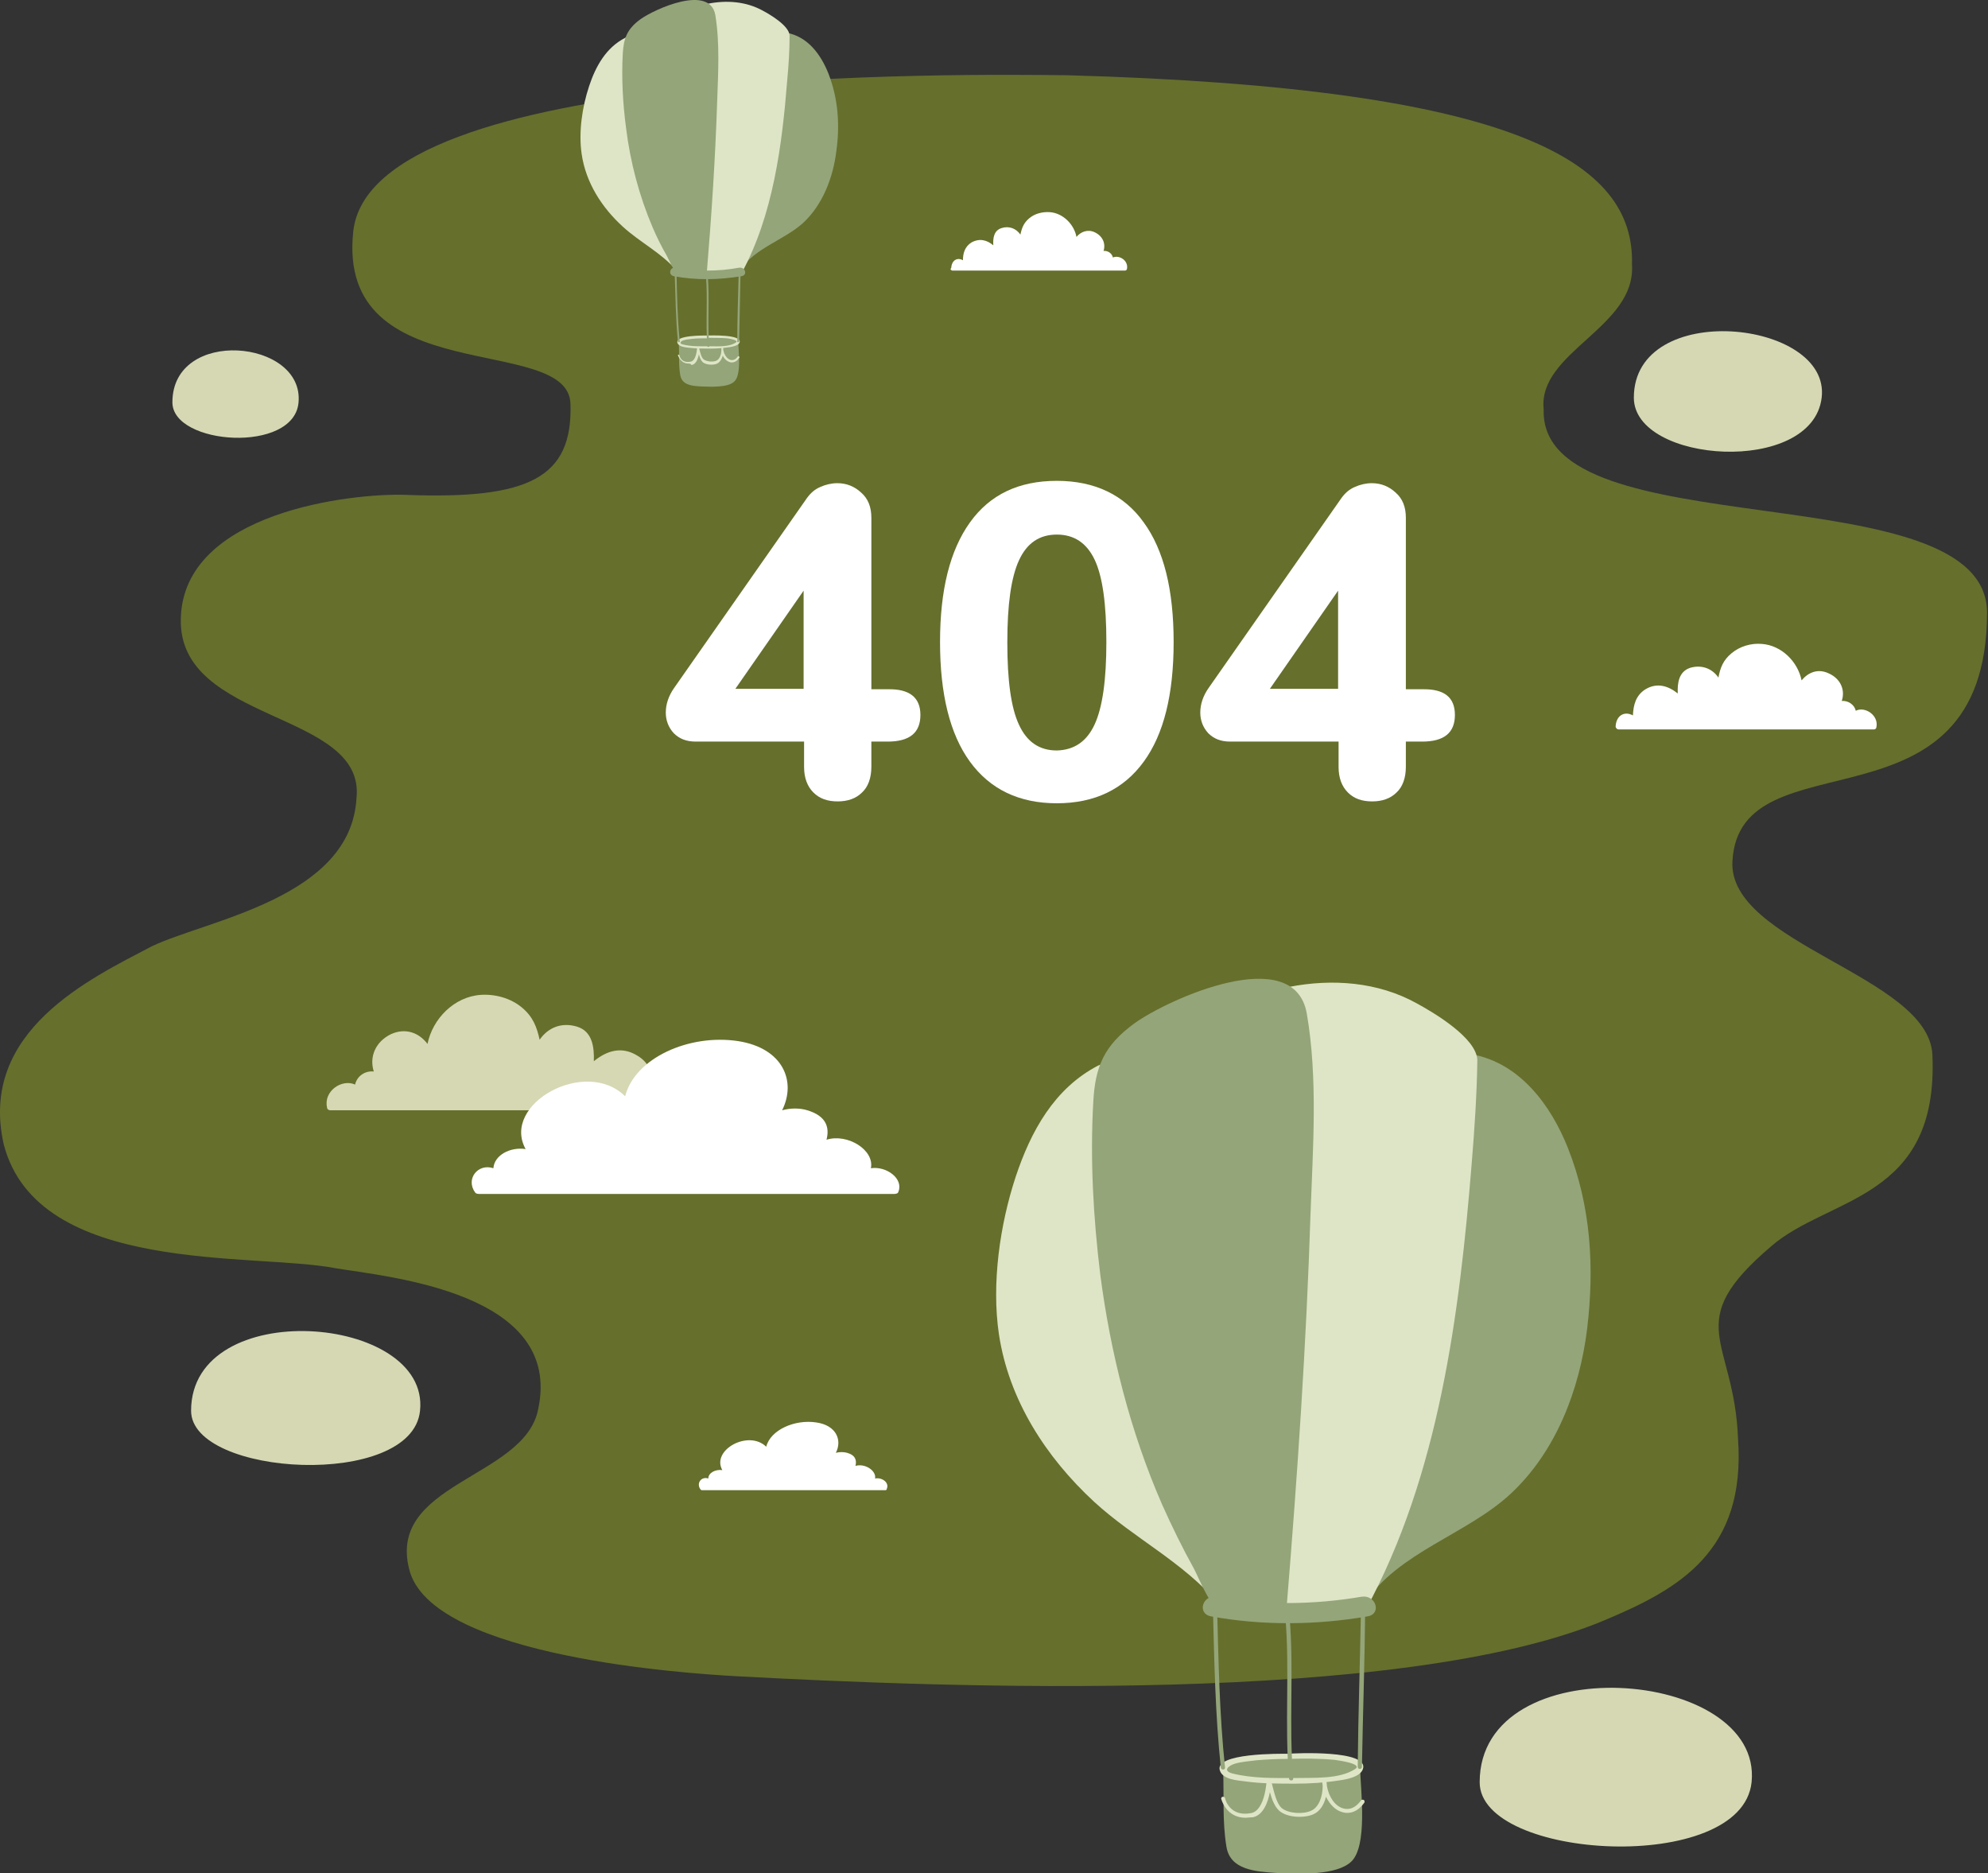 <?xml version="1.0" encoding="utf-8"?>
<!-- Generator: Adobe Illustrator 26.0.3, SVG Export Plug-In . SVG Version: 6.00 Build 0)  -->
<svg version="1.1" id="Ebene_1" xmlns="http://www.w3.org/2000/svg" xmlns:xlink="http://www.w3.org/1999/xlink" x="0px" y="0px"
	 viewBox="0 0 425.5 400.9" style="enable-background:new 0 0 425.5 400.9;" xml:space="preserve">
<rect x="0" y="0" width="425.5" height="400.9" fill="#333333" stroke="none"/>
<style type="text/css">
	.st0{opacity:0.51;fill:#97A926;enable-background:new    ;}
	.st1{fill:#D6D8B4;}
	.st2{fill:#FFFFFF;}
	.st3{fill:#94A579;}
	.st4{fill:#DEE5C6;}
</style>
<path class="st0" d="M228.4,16.1c-21.1-0.2-149.1-2.2-152.8,33.5c-3.6,34.1,46,21.6,46.5,36.8c0.5,15.9-8.9,20.5-35.3,19.5
	c-11.4-0.4-47.5,3.6-48.1,26.4C38,154.9,78.3,152,76.3,170.8c-1.2,21.4-31.8,26-43.8,31.7c-13.1,6.9-37.2,18.1-31.7,42.4
	c7.3,28.1,53.6,23.1,71,26.5c11.6,1.9,48.7,5.2,43.4,30.1c-2.8,15-33.2,15.8-27.4,35.1c5.9,18,58.9,21.5,69.6,22.1
	c44.6,2.4,142.5,6.4,186.1-12c16-6.7,30.2-14.8,28.5-38.8c-0.8-21.5-12.4-24.6,7.1-41.2c12.3-10.7,35.9-9.8,34.5-41
	c-0.8-16.8-43.8-23.8-42.8-41.4c1.5-27.6,54.3-4.2,54.5-53.1c0.1-30.5-95.9-13.4-94.9-43.6c-1.3-12.3,19.8-17.5,18.9-31
	C349.9,34.8,325.1,18.8,228.4,16.1L228.4,16.1z"/>
<path class="st1" d="M144.6,237.5c-0.1,0.1-0.2,0.1-0.4,0.1c-24.5,0-49,0-73.5,0c-0.3,0-0.7-0.2-0.7-0.6c-0.8-3.5,3.2-6.2,6-4.9
	c0.4-1.8,2.1-3,4-2.8c-1-3.2,0.4-6.4,3.7-8c3.1-1.4,6-0.3,7.8,2.1c1.1-5.4,5.7-10.1,11.4-10.5c3.1-0.2,6.4,0.7,8.8,2.7
	s3.2,4.2,3.8,6.9c1.8-2.6,4.7-3.8,8-2.8s3.7,4.4,3.6,7.4c2.7-2.2,5.9-3.3,9.3-1.2c2.9,1.7,3.5,4.5,3.6,7.5c2.4-1.4,4.8,0,5,3.2
	C145,237.2,144.8,237.4,144.6,237.5L144.6,237.5z"/>
<path class="st1" d="M349.7,85.1c0,14.1,38.2,16.7,40.2,0S349.7,64,349.7,85.1z"/>
<path class="st1" d="M40.9,301.9c0,14.1,47.3,16.8,49,0C92.1,281.2,40.9,277.2,40.9,301.9z"/>
<path class="st1" d="M316.7,381.4c0,16.7,56.1,19.9,58.2,0C377.4,356.8,316.7,352.2,316.7,381.4z"/>
<path class="st1" d="M36.9,86.1c0,9.2,26.1,11,27,0C65.1,72.6,36.9,70,36.9,86.1z"/>
<path class="st2" d="M186.4,250c0.8-3.9-5-7.5-9.5-6.1c0.7-2.7-0.1-5.1-4.1-6.3c-1.6-0.5-3.6-0.5-5.4,0c3.1-6.2,0.2-13.3-9.4-14.8
	c-10.5-1.6-22.1,3.6-24.2,11.8c-8.5-8.4-26.6,1.7-21.3,11.3c-3.3-0.5-6.7,1.3-6.9,4.1c-3.3-1.1-6,2.3-3.9,5.2
	c0.1,0.2,0.5,0.3,0.8,0.3h89c0.2,0,0.4-0.1,0.5-0.1c0.1-0.1,0.3-0.2,0.3-0.4C193.4,252.2,189.7,249.5,186.4,250L186.4,250z"/>
<path class="st2" d="M187.3,316.4c0.3-1.7-2.2-3.3-4.2-2.7c0.3-1.2,0-2.3-1.8-2.8c-0.7-0.2-1.6-0.2-2.4,0c1.4-2.7,0.1-5.9-4.2-6.5
	c-4.6-0.7-9.8,1.6-10.7,5.2c-3.8-3.7-11.8,0.7-9.4,5c-1.5-0.2-3,0.6-3,1.8c-1.5-0.5-2.6,1-1.7,2.3c0.1,0.1,0.2,0.2,0.3,0.2h39.3
	c0.1,0,0.2,0,0.2-0.1c0.1,0,0.1-0.1,0.1-0.2C190.4,317.3,188.8,316.1,187.3,316.4L187.3,316.4z"/>
<path class="st2" d="M346.1,156c0.1,0,0.2,0.1,0.3,0.1h54.7c0.2,0,0.5-0.2,0.5-0.4c0.6-2.6-2.4-4.6-4.4-3.6c-0.3-1.3-1.6-2.2-3-2.1
	c0.8-2.4-0.3-4.8-2.8-5.9c-2.3-1.1-4.4-0.2-5.8,1.5c-0.8-4-4.3-7.5-8.5-7.8c-2.3-0.2-4.7,0.5-6.5,2s-2.4,3.1-2.8,5.2
	c-1.3-1.9-3.5-2.8-6-2.1c-2.5,0.8-2.8,3.3-2.7,5.5c-2-1.6-4.4-2.4-6.9-0.9c-2.1,1.3-2.6,3.4-2.7,5.6c-1.8-1-3.6,0-3.7,2.4
	C345.8,155.7,346,155.9,346.1,156z"/>
<path class="st2" d="M203.6,57.8c0.1,0,0.1,0.1,0.2,0.1h37c0.2,0,0.3-0.1,0.4-0.3c0.4-1.8-1.6-3.1-3-2.5c-0.2-0.9-1.1-1.5-2-1.4
	c0.5-1.6-0.2-3.2-1.9-4c-1.5-0.7-3-0.1-3.9,1c-0.5-2.7-2.9-5.1-5.7-5.3c-1.6-0.1-3.2,0.3-4.4,1.3s-1.6,2.1-1.9,3.5
	c-0.9-1.3-2.4-1.9-4-1.4c-1.7,0.5-1.9,2.2-1.8,3.7c-1.3-1.1-2.9-1.6-4.7-0.6c-1.4,0.9-1.8,2.3-1.8,3.8c-1.2-0.7-2.4,0-2.5,1.6
	C203.4,57.6,203.4,57.7,203.6,57.8L203.6,57.8z"/>
<path class="st3" d="M291.1,378.5c0-0.1-0.1-0.3-0.1-0.4c-0.1-0.2-0.3-0.4-0.6-0.4c-9.3,0.1-18.6,0.3-27.9,0.5
	c-0.4,0-0.7,0.3-0.7,0.7c0.2,5.4-0.2,10.9,0.7,16.3c0.8,5,6.3,5.3,10.5,5.6c5.4,0.3,13.1,0.5,16.2-2.4
	C292.7,395.1,291.3,383.7,291.1,378.5L291.1,378.5z"/>
<path class="st4" d="M266.6,389c-4.2,0-5.2-4-5.2-4c-0.1-0.2,0.1-0.5,0.3-0.5s0.5,0.1,0.5,0.3s1,4.1,5.6,3.2c3-0.6,3.3-6.9,3.3-7
	c0-0.2,0.2-0.4,0.4-0.4s0.4,0.1,0.5,0.3c0.1,0.3,0.2,0.6,0.3,1.1c0.4,1.5,0.9,3.9,2,4.9c1.4,1.2,4.6,1.4,6.3,0.6
	c1.7-0.7,2.5-3.1,2.5-5.3c0-0.3-0.1-0.6-0.1-1c0-0.2,0.2-0.4,0.4-0.4s0.4,0.1,0.5,0.4c0,0.3,0.1,0.6,0.1,1c0.4,2.3,1.7,4.3,3.5,4.8
	c1.4,0.4,2.7-0.2,3.8-1.7c0.1-0.2,0.4-0.2,0.6-0.1s0.2,0.4,0.1,0.6c-1.3,1.8-3,2.5-4.7,2c-1.5-0.4-2.7-1.7-3.5-3.3
	c-0.4,1.7-1.3,3.2-2.8,3.8c-1.9,0.8-5.5,0.7-7.2-0.8c-1-0.9-1.6-2.5-2-4c-0.4,2.1-1.4,5-3.7,5.4C267.5,388.9,267,389,266.6,389
	L266.6,389z"/>
<path class="st3" d="M275.8,375.9c-3,0-13,0.1-14.1,2.4c-1.5,3.2,14.9,2.9,18,2.8C294.7,380.6,296.5,375.1,275.8,375.9L275.8,375.9z
	"/>
<path class="st4" d="M275.8,375.3c-1.7,0-16-0.2-14.7,3.6c0.6,1.9,3.7,2.1,5.3,2.3c3.5,0.5,7.2,0.5,10.8,0.5c3.2,0,6.3-0.2,9.5-0.7
	c1.4-0.2,4.4-0.7,5-2.4C293.2,374.4,276.9,375.2,275.8,375.3c-0.7,0-0.7,1.2,0,1.1c3.3-0.1,6.5-0.1,9.8,0.2c0.6,0.1,6.3,0.8,4.4,2
	c-3.4,2.2-8.9,1.8-12.9,1.9c-4.4,0-9.1,0.1-13.4-1c-2.1-0.6-0.7-1.7,0.7-2.1s3-0.5,4.5-0.7c2.3-0.2,4.6-0.3,6.9-0.3
	C276.5,376.4,276.5,375.3,275.8,375.3L275.8,375.3z"/>
<path class="st3" d="M291.3,344.2c-0.2,11.3-0.6,22.6-0.7,33.9c0,0.6,0.9,0.6,0.9,0c0.2-11.3,0.6-22.6,0.7-33.9
	C292.2,343.6,291.3,343.6,291.3,344.2z"/>
<path class="st3" d="M259.6,344c0.3,11.5,0.5,22.9,1.7,34.3c0.1,0.5,0.9,0.5,0.9,0c-1.2-11.4-1.4-22.8-1.7-34.3
	C260.4,343.4,259.6,343.4,259.6,344z"/>
<path class="st3" d="M275.1,345.9c1,11.5-0.2,23.1,0.8,34.7c0,0.5,0.9,0.6,0.9,0c-1-11.5,0.2-23.1-0.8-34.7
	C275.9,345.4,275,345.4,275.1,345.9z"/>
<path class="st3" d="M335.6,245.7c-3.6-9.1-10.3-18.3-20.7-20.1c-0.1,0-0.2,0-0.2,0c-0.1,0-0.1,0-0.2,0c-7.8-0.8-12.3,7-15,12.9
	c-4.9,10.7-7.1,22.7-9,34.3c-3.8,22.7-7.7,47.5-1.1,70c0.4,1.2,2,1.4,2.7,0.3c7.1-10.9,21.8-14.7,31.2-23.4
	c9.8-9.1,14.8-22.4,16.4-35.3C341.3,271.1,340.5,258.1,335.6,245.7L335.6,245.7z"/>
<path class="st4" d="M258.2,282.3c-3.5-18.7-11.6-37.3-21-53.8c-0.3-0.6-0.9-0.8-1.4-0.7c-0.2,0-0.4,0.1-0.7,0.2
	c-9.5,4.9-14.5,14.2-17.7,23.8c-3.4,10.3-5.2,22.9-3.6,33.7c2.1,14,10,26.3,20.4,35.9c8.5,7.8,19.1,12.9,26.7,21.9
	c0.8,1,2.5,0.2,2.5-1C263.3,322.2,261.9,302,258.2,282.3z"/>
<path class="st4" d="M303.2,214.7c-8.3-4.6-18.1-5.3-27.3-3.5c-0.6,0.1-0.9,0.5-1,0.9c-5.6,8-6.4,19.1-7.2,28.4
	c-1.3,14.6-0.9,29.4-0.3,44.1c0.9,19.8,2.5,39.6,5.1,59.2c0.1,0.8,0.6,1.4,1.5,1.4h17c0.5,0,1-0.3,1.3-0.7
	c15.7-28.8,20.1-63.4,22.7-95.6c0.6-7.3,1.1-14.7,1.2-22C316.1,222.1,306.7,216.6,303.2,214.7L303.2,214.7z"/>
<path class="st3" d="M279.7,216.9c-2.7-15.3-29.7-3.1-36.9,2.1c-6.6,4.8-8.4,9.4-8.8,16.8c-0.7,12.3,0,24.7,1.5,37
	c2.2,16.8,6.4,33.5,13.2,49.1c2.1,4.7,4.4,9.4,6.9,13.9c1.1,2.1,3.6,8.6,6.1,9.3c3.6,1,8.5,0.1,12.2,0.1c0.7,0,1.2-0.4,1.4-1
	c0.1-0.1,0.1-0.3,0.1-0.5c2.3-28,4.2-56,5.1-84C281,245.7,282.1,230.8,279.7,216.9L279.7,216.9z"/>
<path class="st3" d="M259.2,345.9c11,2,22.5,1.9,33.5,0c3.1-0.5,1.8-4.7-1.3-4.2c-10,1.7-20.8,1.9-30.8,0
	C257.4,341.1,256.1,345.3,259.2,345.9L259.2,345.9z"/>
<path class="st3" d="M158,73.2c0-0.1,0-0.1,0-0.2s-0.1-0.2-0.3-0.2c-4,0.1-8.1,0.1-12.1,0.2c-0.2,0-0.3,0.1-0.3,0.3
	c0.1,2.3-0.1,4.7,0.3,7c0.4,2.2,2.7,2.3,4.5,2.4c2.3,0.1,5.7,0.2,7-1C158.7,80.4,158.1,75.5,158,73.2L158,73.2z"/>
<path class="st4" d="M147.4,77.8c-1.8,0-2.2-1.7-2.3-1.7c0-0.1,0-0.2,0.1-0.2s0.2,0,0.2,0.1s0.4,1.8,2.4,1.4c1.3-0.2,1.4-3,1.4-3
	c0-0.1,0.1-0.2,0.2-0.2s0.2,0,0.2,0.1s0.1,0.3,0.1,0.5c0.2,0.7,0.4,1.7,0.9,2.1c0.6,0.5,2,0.6,2.7,0.3s1.1-1.3,1.1-2.3
	c0-0.1,0-0.3,0-0.4s0.1-0.2,0.2-0.2s0.2,0.1,0.2,0.2v0.4c0.2,1,0.8,1.9,1.5,2.1c0.6,0.2,1.2-0.1,1.6-0.7c0.1-0.1,0.2-0.1,0.3,0
	s0.1,0.2,0,0.3c-0.5,0.8-1.3,1.1-2,0.9c-0.6-0.2-1.2-0.7-1.5-1.4c-0.2,0.7-0.6,1.4-1.2,1.7c-0.8,0.4-2.4,0.3-3.1-0.3
	c-0.4-0.4-0.7-1.1-0.8-1.7c-0.2,0.9-0.6,2.2-1.6,2.3C147.8,77.8,147.6,77.8,147.4,77.8L147.4,77.8z"/>
<path class="st3" d="M151.4,72.1c-1.3,0-5.6,0.1-6.1,1c-0.6,1.4,6.4,1.3,7.8,1.2C159.6,74.1,160.4,71.8,151.4,72.1z"/>
<path class="st4" d="M151.4,71.8c-0.7,0-7-0.1-6.4,1.6c0.3,0.8,1.6,0.9,2.3,1c1.5,0.2,3.1,0.2,4.7,0.2c1.4,0,2.7-0.1,4.1-0.3
	c0.6-0.1,1.9-0.3,2.2-1C158.9,71.5,151.9,71.8,151.4,71.8c-0.3,0-0.3,0.5,0,0.5c1.4,0,2.8,0,4.2,0.1c0.2,0,2.7,0.4,1.9,0.9
	c-1.5,1-3.9,0.8-5.6,0.8c-1.9,0-3.9,0.1-5.8-0.4c-0.9-0.2-0.3-0.8,0.3-0.9c0.6-0.2,1.3-0.2,1.9-0.3c1-0.1,2-0.1,3-0.1
	C151.7,72.3,151.7,71.8,151.4,71.8z"/>
<path class="st3" d="M158.1,58.4c-0.1,4.9-0.3,9.8-0.3,14.7c0,0.2,0.4,0.2,0.4,0c0.1-4.9,0.2-9.8,0.3-14.7
	C158.5,58.1,158.1,58.1,158.1,58.4z"/>
<path class="st3" d="M144.4,58.3c0.2,5,0.2,9.9,0.7,14.8c0,0.2,0.4,0.2,0.4,0c-0.5-4.9-0.6-9.9-0.7-14.8
	C144.7,58.1,144.4,58.1,144.4,58.3z"/>
<path class="st3" d="M151.1,59.1c0.4,5-0.1,10,0.3,15c0,0.2,0.4,0.2,0.4,0c-0.4-5,0.1-10-0.3-15C151.4,58.9,151.1,58.9,151.1,59.1z"
	/>
<path class="st3" d="M177.3,15.7c-1.6-4-4.4-7.9-9-8.7h-0.1c0,0,0,0-0.1,0c-3.4-0.3-5.3,3-6.5,5.6c-2.1,4.6-3.1,9.8-3.9,14.8
	c-1.6,9.8-3.3,20.6-0.5,30.3c0.2,0.5,0.9,0.6,1.2,0.1c3.1-4.7,9.4-6.4,13.5-10.1c4.2-3.9,6.4-9.7,7.1-15.3
	C179.8,26.7,179.4,21.1,177.3,15.7z"/>
<path class="st4" d="M143.8,31.6c-1.5-8.1-5-16.2-9.1-23.3c-0.1-0.2-0.4-0.3-0.6-0.3c-0.1,0-0.2,0-0.3,0.1
	c-4.1,2.1-6.3,6.1-7.7,10.3c-1.5,4.5-2.3,9.9-1.6,14.6c0.9,6.1,4.3,11.4,8.8,15.5c3.7,3.4,8.3,5.6,11.6,9.5c0.4,0.4,1.1,0.1,1.1-0.4
	C146,48.9,145.4,40.1,143.8,31.6z"/>
<path class="st4" d="M163.3,2.3c-3.6-2-7.8-2.3-11.8-1.5c-0.2,0-0.4,0.2-0.4,0.4c-2.4,3.4-2.8,8.3-3.1,12.3
	c-0.6,6.3-0.4,12.8-0.1,19.1c0.4,8.6,1.1,17.1,2.2,25.6c0,0.3,0.3,0.6,0.6,0.6h7.4c0.2,0,0.4-0.1,0.6-0.3
	c6.8-12.5,8.7-27.5,9.8-41.4c0.3-3.2,0.5-6.4,0.5-9.5C168.9,5.5,164.8,3.1,163.3,2.3z"/>
<path class="st3" d="M153.1,3.2c-1.2-6.6-12.9-1.3-16,0.9c-2.9,2.1-3.6,4.1-3.8,7.3c-0.3,5.3,0,10.7,0.7,16
	c0.9,7.3,2.8,14.5,5.7,21.3c0.9,2.1,1.9,4.1,3,6c0.5,0.9,1.6,3.7,2.6,4c1.6,0.4,3.7,0,5.3,0c0.3,0,0.5-0.2,0.6-0.4
	c0-0.1,0-0.1,0.1-0.2c1-12.1,1.8-24.2,2.2-36.4C153.7,15.7,154.1,9.3,153.1,3.2L153.1,3.2z"/>
<path class="st3" d="M144.2,59.1c4.7,0.9,9.8,0.8,14.5,0c1.4-0.2,0.8-2.1-0.6-1.8c-4.3,0.8-9,0.8-13.4,0
	C143.4,57,142.9,58.8,144.2,59.1z"/>
<g>
	<path class="st2" d="M197,153c0,3.8-2.3,5.7-7,5.7h-3.5v5.4c0,2.4-0.7,4.3-2,5.5c-1.3,1.3-3.1,1.9-5.2,1.9c-2.2,0-3.9-0.6-5.2-1.9
		s-2-3.1-2-5.5v-5.4h-23.2c-2,0-3.5-0.6-4.7-1.8c-1.1-1.2-1.7-2.7-1.7-4.4c0-1.8,0.6-3.6,1.8-5.3l28.4-40.6c0.8-1.1,1.7-1.9,2.9-2.4
		c1.1-0.5,2.4-0.8,3.6-0.8c2,0,3.7,0.7,5.1,2c1.5,1.3,2.2,3.1,2.2,5.4v36.7h3.5C194.6,147.4,197,149.2,197,153L197,153z
		 M157.4,147.4H172v-21L157.4,147.4z"/>
	<path class="st2" d="M207.6,163c-4.3-5.9-6.4-14.5-6.4-25.6s2.1-19.6,6.4-25.6s10.5-8.9,18.6-8.9s14.4,3,18.6,8.9
		c4.3,5.9,6.4,14.4,6.4,25.6s-2.1,19.7-6.4,25.6s-10.5,8.9-18.6,8.9S211.9,168.9,207.6,163z M234.3,155c1.7-3.7,2.5-9.6,2.5-17.6
		c0-8.1-0.8-14-2.5-17.6s-4.4-5.4-8.1-5.4s-6.4,1.8-8.1,5.5s-2.5,9.5-2.5,17.6s0.8,14,2.5,17.6c1.7,3.7,4.4,5.5,8.1,5.5
		C229.9,160.5,232.6,158.7,234.3,155z"/>
	<path class="st2" d="M311.4,153c0,3.8-2.3,5.7-7,5.7h-3.5v5.4c0,2.4-0.7,4.3-2,5.5c-1.3,1.3-3.1,1.9-5.2,1.9
		c-2.2,0-3.9-0.6-5.2-1.9s-2-3.1-2-5.5v-5.4h-23.2c-2,0-3.5-0.6-4.7-1.8c-1.1-1.2-1.7-2.7-1.7-4.4c0-1.8,0.6-3.6,1.8-5.3l28.4-40.6
		c0.8-1.1,1.7-1.9,2.9-2.4c1.1-0.5,2.4-0.8,3.6-0.8c2,0,3.7,0.7,5.1,2c1.5,1.3,2.2,3.1,2.2,5.4v36.7h3.5
		C309.1,147.4,311.4,149.2,311.4,153L311.4,153z M271.8,147.4h14.6v-21L271.8,147.4z"/>
</g>
</svg>
